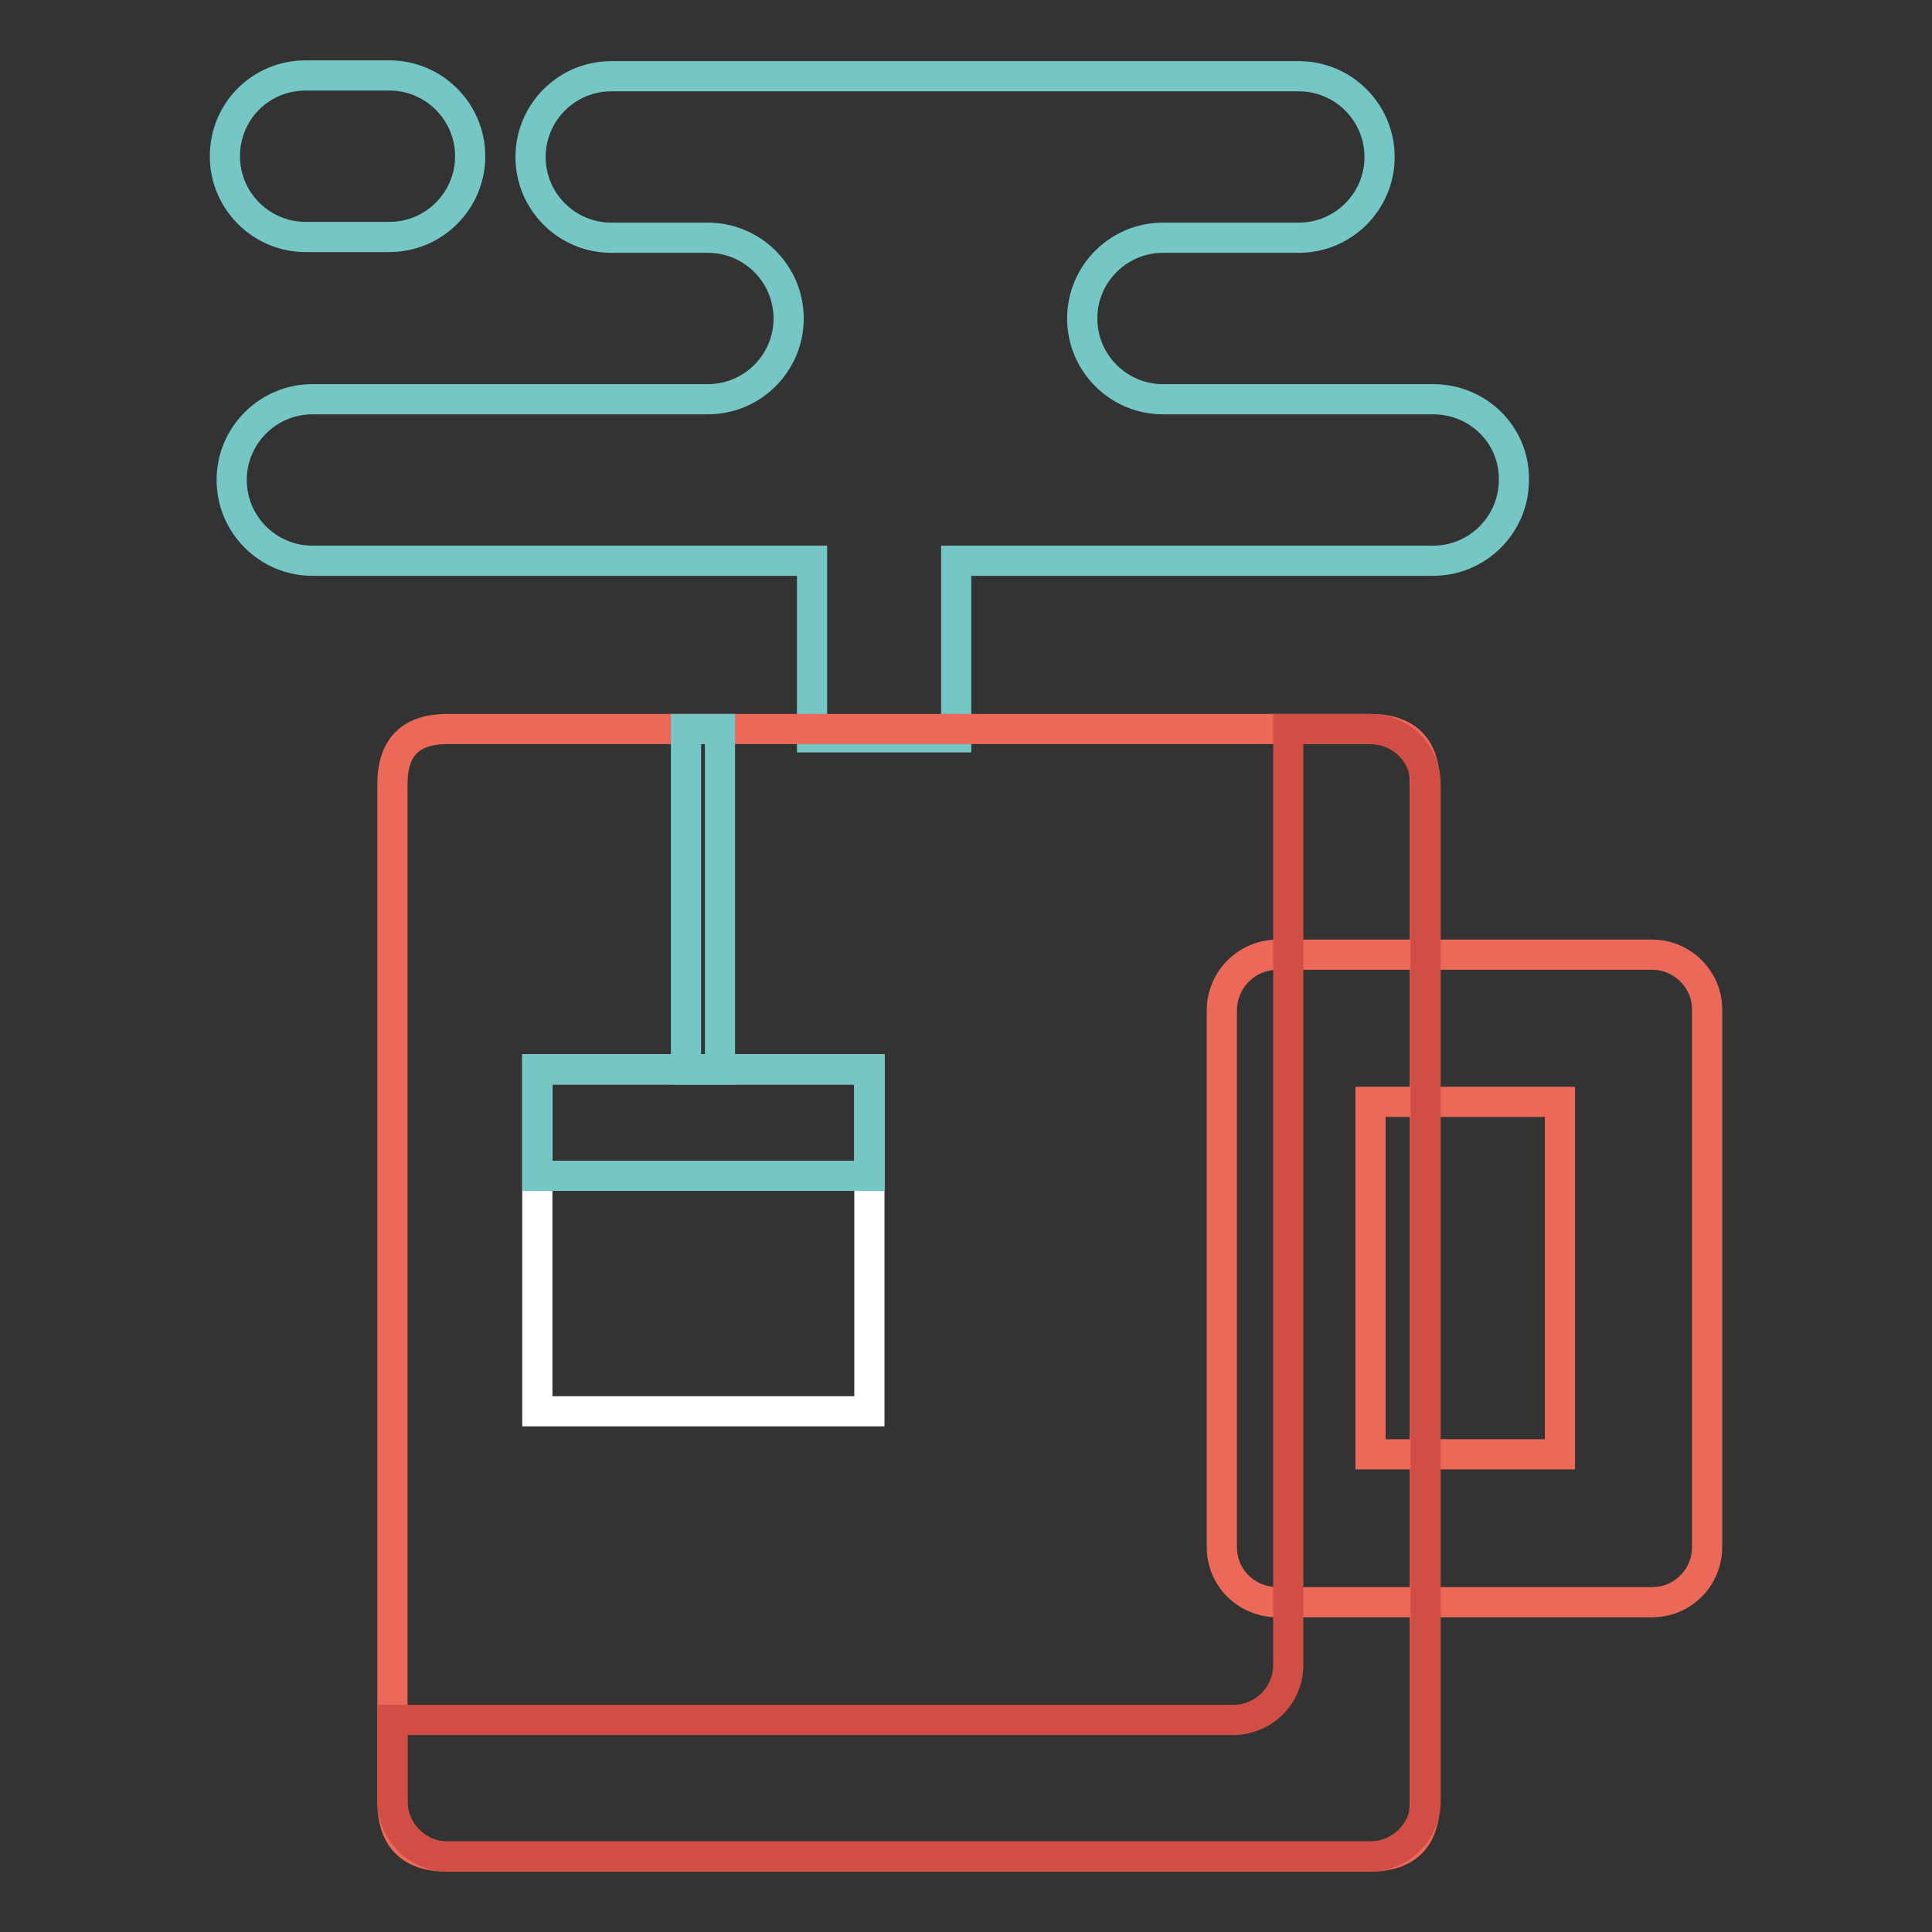 <?xml version="1.0" encoding="utf-8"?>
<!-- Svg Vector Icons : http://www.onlinewebfonts.com/icon -->
<!DOCTYPE svg PUBLIC "-//W3C//DTD SVG 1.1//EN" "http://www.w3.org/Graphics/SVG/1.1/DTD/svg11.dtd">
<svg version="1.1" xmlns="http://www.w3.org/2000/svg" xmlns:xlink="http://www.w3.org/1999/xlink" x="0px" y="0px" viewBox="0 0 256 256" enable-background="new 0 0 256 256" xml:space="preserve">
<rect x="0" y="0" width="256" height="256" fill="#333333" stroke="none"/>
<g> <path stroke-width="4" fill-opacity="0" stroke="#74c7c4"  d="M40.5,31.4c-5.9,0-10.7-4.8-10.7-10.7S34.5,10,40.5,10h11.1c5.9,0,10.7,4.8,10.7,10.7 c0,5.9-4.8,10.7-10.7,10.7H40.5z M189.9,52.9h-35.8c-5.9,0-10.7-4.8-10.7-10.7c0-5.9,4.8-10.7,10.7-10.7c0,0,0,0,0,0h18 c5.9,0,10.7-4.8,10.7-10.7c0-5.9-4.8-10.7-10.7-10.7c0,0,0,0,0,0H81c-5.9,0-10.7,4.8-10.7,10.7c0,5.9,4.8,10.7,10.7,10.7h12.8 c5.9,0,10.7,4.8,10.7,10.7c0,5.9-4.8,10.7-10.7,10.7c0,0,0,0,0,0H41.4c-5.9,0-10.7,4.8-10.7,10.7c0,5.9,4.8,10.7,10.7,10.7 c0,0,0,0,0,0h66.2v23.4h19.1V74.3h63.2c5.9,0,10.7-4.8,10.7-10.7C200.7,57.7,195.9,52.9,189.9,52.9 C189.9,52.9,189.9,52.9,189.9,52.9z"/> <path stroke-width="4" fill-opacity="0" stroke="#ec695a"  d="M59.3,96.6h122.2c4.9,0,7.3,2.4,7.3,7.3v134.8c0,4.9-2.4,7.3-7.3,7.3H59.3c-4.9,0-7.3-2.4-7.3-7.3V103.9 C52,99,54.4,96.6,59.3,96.6L59.3,96.6z"/> <path stroke-width="4" fill-opacity="0" stroke="#ec695a"  d="M218.9,126.5h-49.6c-4.1,0-7.4,3.3-7.4,7.4V205c0,4.1,3.3,7.3,7.4,7.3h49.6c4.1,0,7.3-3.3,7.3-7.3l0,0 v-71.1C226.3,129.9,223,126.5,218.9,126.5C218.9,126.5,218.9,126.5,218.9,126.5z M206.7,192.7h-25.1v-46.7h25.1V192.7z"/> <path stroke-width="4" fill-opacity="0" stroke="#ffffff"  d="M71.2,141.7h44v45.3h-44V141.7z"/> <path stroke-width="4" fill-opacity="0" stroke="#74c7c4"  d="M71.2,141.7h44v14.1h-44V141.7z"/> <path stroke-width="4" fill-opacity="0" stroke="#74c7c4"  d="M90.9,96.6h4.5v45.1h-4.5V96.6z"/> <path stroke-width="4" fill-opacity="0" stroke="#d14e44"  d="M181.5,96.6h-10.8v124c0,4.1-3.3,7.3-7.3,7.3l0,0H52v10.7c0,4.1,3.3,7.4,7.3,7.4c0,0,0,0,0,0h122.2 c4.1,0,7.4-3.3,7.4-7.3c0,0,0,0,0-0.1V103.9C188.9,99.8,185.6,96.6,181.5,96.6C181.5,96.6,181.5,96.6,181.5,96.6z"/></g>
</svg>